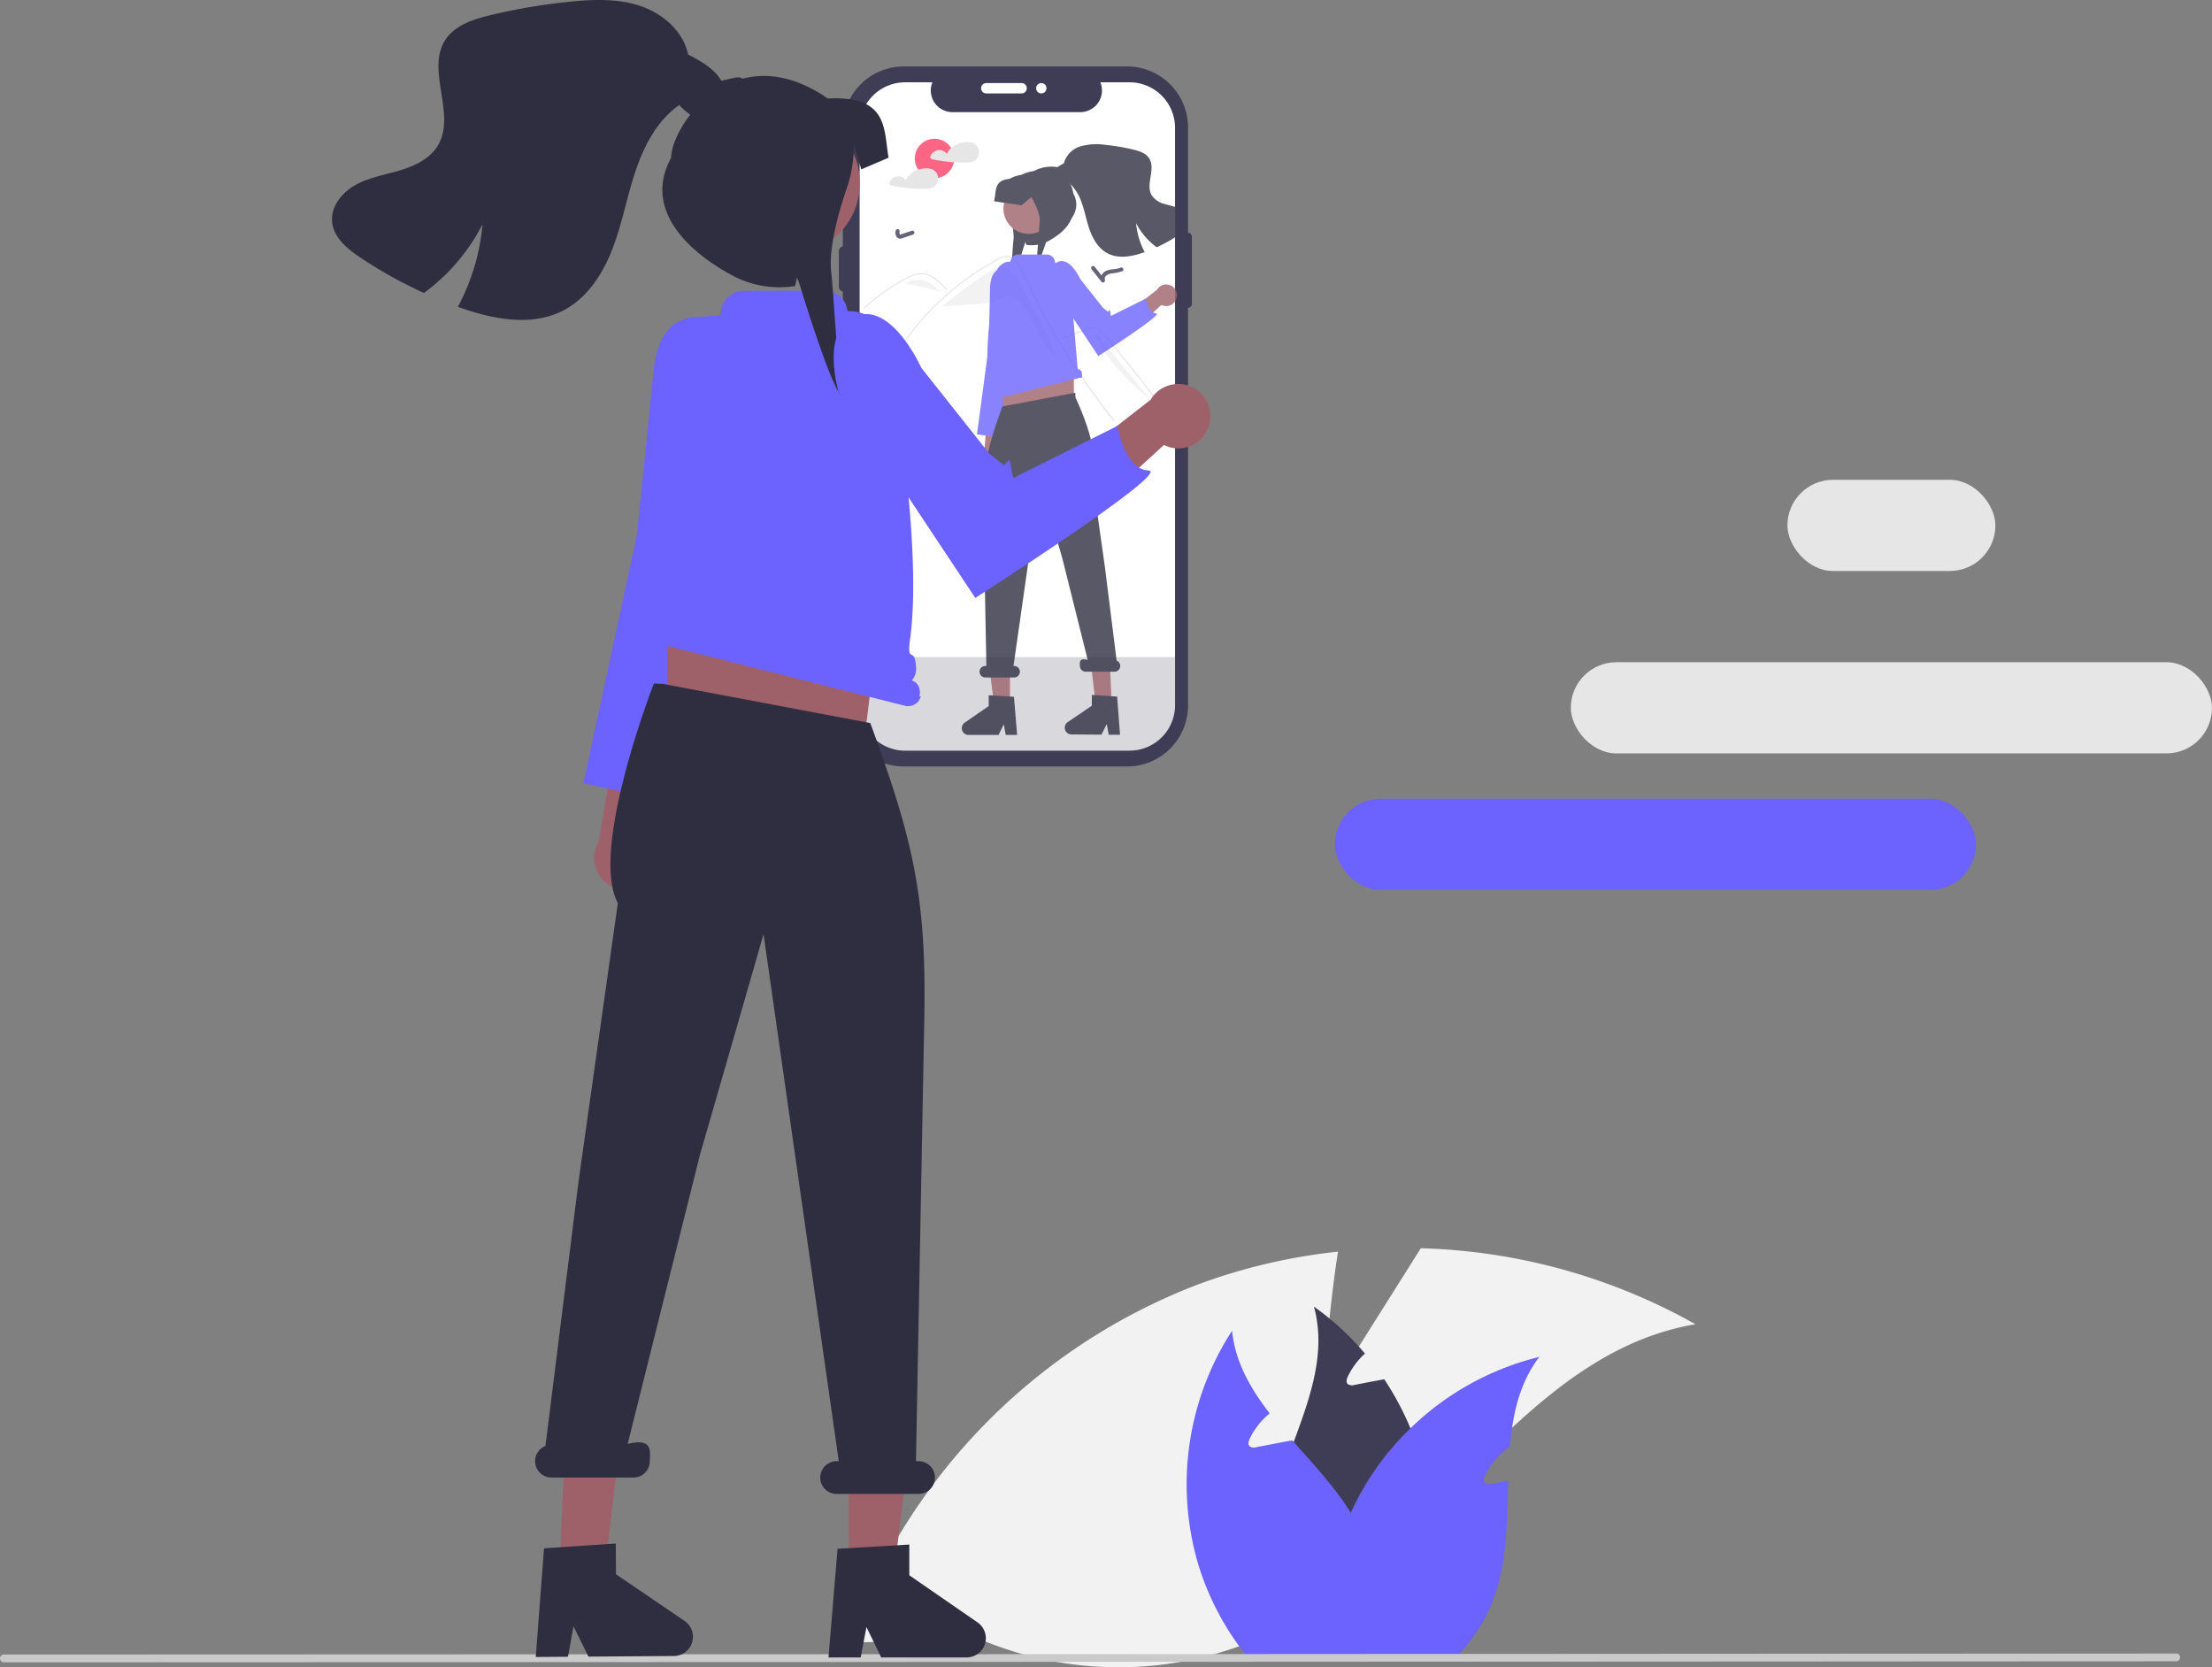 <svg id="be2af9d5-0055-4f12-a4c4-a0966ff52574" data-name="Layer 1" xmlns="http://www.w3.org/2000/svg" width="674.862" height="508.666" viewBox="0 0 674.862 508.666"><rect x="0" y="0" width="674.862" height="508.666" fill="#808080" stroke="none"/><path d="M666.194,623.871l29.85-47.377a180.672,180.672,0,0,1,83.784,23.174c-51.547,8.72-78.724,66.65-124.593,91.735a108.675,108.675,0,0,1-94.103,4.193L521.437,696.852A182.105,182.105,0,0,1,627.827,587.626a175.905,175.905,0,0,1,42.958-10.1C667.247,600.127,666.194,623.871,666.194,623.871Z" transform="translate(-262.569 -195.667)" fill="#f2f2f2"/><path d="M692.479,696.732c-.49,1.16-1,2.3-1.54,3.44-.38.79-.77,1.59-1.18,2.37l-10.37.01h-11.47l-6.26.01c-.66-.77-1.31-1.56-1.93-2.37a51.533,51.533,0,0,1-10.58-34.14c.67-10.35,4.43-20.46,8.12-30.47,5.1-13.82,9.99-27.44,6.16-41.29a83.095,83.095,0,0,1,15.58,14.33,22.507,22.507,0,0,0-5.21,6.95c-.36.74-.65,1.73-.07,2.33a2.269,2.269,0,0,0,2.03.29c1.68-.33,3.38-.65,5.07-.98,1.35-.25,2.7-.5,4.05-.76a87.462,87.462,0,0,1,8,14.97,83.784,83.784,0,0,1,6.21,25.56A85.09,85.09,0,0,1,692.479,696.732Z" transform="translate(-262.569 -195.667)" fill="#3f3d56"/><path d="M715.679,645.752c-.35.74-.65,1.73-.06,2.32a2.215,2.215,0,0,0,2.02.3c1.68-.33,3.39-.64,5.07-.97-.27,9.43-.28,19.02-2.19,28.09a57.748,57.748,0,0,1-1.62,6.07,50.319,50.319,0,0,1-11.07,18.6c-.12.14-.24.27-.37.4-.63.67-1.3,1.33-1.98,1.97l-15.72.01-10.37.01h-11.47c-.09-.79-.18-1.58-.25-2.37a86.009,86.009,0,0,1,7.02-42.98c.39-.86.79-1.7,1.19-2.56a84.468,84.468,0,0,1,17-23.22,85.57,85.57,0,0,1,39.33-21.79c-6.04,7.93-8.12,17.35-8.95,27.31A22.742,22.742,0,0,0,715.679,645.752Z" transform="translate(-262.569 -195.667)" fill="#6c63ff"/><path d="M680.219,700.172c-.16.49-.32.98-.49,1.46-.11.31-.22.62-.34.92h-11.47l-6.26.01-17.38.01c-.45-.54-.9-1.09-1.34-1.65-.19-.24-.38-.48-.56-.72a83.719,83.719,0,0,1-14.21-27.19,86.099,86.099,0,0,1,10.29-71.35c.98,9.56,5.61,17.61,11.49,25.21-.3.25-.6.48-.88.75a22.241,22.241,0,0,0-5.2,6.94c-.36.75-.65,1.74-.08,2.32a2.191,2.191,0,0,0,2.02.3c1.7-.32,3.4-.65,5.08-.97,1.35-.25,2.69-.51,4.04-.76.64-.12,1.28-.24,1.91-.36.15.17.29.33.43.49,6.17,6.97,12.63,13.88,17.42,21.62a62.517,62.517,0,0,1,3.27,6.01A51.521,51.521,0,0,1,680.219,700.172Z" transform="translate(-262.569 -195.667)" fill="#6c63ff"/><rect x="545.328" y="146.38" width="63.447" height="27.826" rx="13.913" fill="#e6e6e6"/><rect x="479.241" y="202.032" width="195.621" height="27.826" rx="13.913" fill="#e6e6e6"/><rect x="407.241" y="243.684" width="195.621" height="27.826" rx="13.913" fill="#6c63ff"/><path d="M927.699,701.312a1.186,1.186,0,0,1-1.19,1.19l-63.03.03-15.72.01-10.37.01h-11.47l-6.26.01-17.38.01-273.46.14-2.08.01-122.32.04h-2.02l-104.12.04h-2.02l-32.5.01a1.19,1.19,0,1,1,0-2.38l32.84-.01h2.02l104.09-.04h2.02l121.37-.04h2.07l103.42-.04h1.36l167.43-.1,17.35-.01,7.94-.01,12.55-.01h10.72l16.89-.01,60.68-.04A1.186,1.186,0,0,1,927.699,701.312Z" transform="translate(-262.569 -195.667)" fill="#cacaca"/><path d="M520.081,303.048a1.586,1.586,0,0,1-1.584-1.584v-10.77a1.584,1.584,0,0,1,3.168,0v10.77A1.586,1.586,0,0,1,520.081,303.048Z" transform="translate(-262.569 -195.667)" fill="#3f3d56"/><path d="M625.025,266.691h0V234.543a18.606,18.606,0,0,0-18.606-18.606h-68.109a18.606,18.606,0,0,0-18.606,18.606V410.907a18.606,18.606,0,0,0,18.606,18.606H606.419a18.606,18.606,0,0,0,18.606-18.606V289.574h0a1.173,1.173,0,0,0,1.173-1.173V267.864A1.173,1.173,0,0,0,625.025,266.691Z" transform="translate(-262.569 -195.667)" fill="#3f3d56"/><path d="M621.065,234.667v176.11a13.886,13.886,0,0,1-13.74,13.89.756.756,0,0,1-.15.01h-68.44a13.902,13.902,0,0,1-13.9-13.9v-176.11a13.894,13.894,0,0,1,13.9-13.89h8.3a6.604,6.604,0,0,0,6.12,9.1h39.02a6.426,6.426,0,0,0,2.48-.5,6.586,6.586,0,0,0,3.62-8.6h8.9A13.892,13.892,0,0,1,621.065,234.667Z" transform="translate(-262.569 -195.667)" fill="#fff"/><path d="M520.081,284.675a1.586,1.586,0,0,1-1.584-1.584v-10.77a1.584,1.584,0,1,1,3.168,0v10.77A1.586,1.586,0,0,1,520.081,284.675Z" transform="translate(-262.569 -195.667)" fill="#3f3d56"/><path d="M519.764,263.769a1.586,1.586,0,0,1-1.584-1.584v-10.77a1.584,1.584,0,0,1,3.168,0v10.77A1.586,1.586,0,0,1,519.764,263.769Z" transform="translate(-262.569 -195.667)" fill="#3f3d56"/><path d="M561.894,222.589a1.586,1.586,0,0,1,1.584-1.584h10.77a1.584,1.584,0,1,1,0,3.168h-10.77A1.586,1.586,0,0,1,561.894,222.589Z" transform="translate(-262.569 -195.667)" fill="#fff"/><circle cx="317.697" cy="26.922" r="1.584" fill="#fff"/><path d="M572.791,280.666c-.866-1.432-1.892-2.962-3.499-3.429-1.861-.542-3.773.534-5.395,1.596a157.209,157.209,0,0,0-13.991,10.308l.005.056,10.44-.72c2.514-.173,5.115-.371,7.337-1.56a6.467,6.467,0,0,1,2.62-1.096,4.212,4.212,0,0,1,3.035,1.643c4.811,5.123,6.204,12.959,11.602,17.46A171.304,171.304,0,0,0,572.791,280.666Z" transform="translate(-262.569 -195.667)" fill="#f2f2f2"/><path d="M602.366,324.123c-.532-.672-.749-.829-1.274-1.507q-6.41-8.291-12.05-17.141-3.831-6.011-7.282-12.253-1.643-2.967-3.196-5.981-1.205-2.337-2.356-4.702c-.219-.45-.433-.903-.645-1.356-.5-1.066-.991-2.138-1.518-3.189a8.774,8.774,0,0,0-2.434-3.261,3.321,3.321,0,0,0-1.73-.666,4.825,4.825,0,0,0-2.504.717,80.611,80.611,0,0,0-15.851,10.931,82.523,82.523,0,0,0-12.878,14.295c-.114.163-.383.007-.268-.156q.679-.96,1.384-1.899a82.979,82.979,0,0,1,21.185-19.76q2.061-1.335,4.199-2.546c.718-.407,1.44-.809,2.174-1.185a5.297,5.297,0,0,1,2.305-.714c2.797-.043,4.245,3.124,5.24,5.256q.469,1.006.949,2.006,1.815,3.797,3.77,7.524,1.207,2.301,2.466,4.576,3.919,7.082,8.331,13.878c3.897,6.001,7.762,11.302,12.201,16.914C602.708,324.059,602.49,324.28,602.366,324.123Z" transform="translate(-262.569 -195.667)" fill="#e4e4e4"/><path d="M551.251,284.15c-.163-.181-.324-.362-.488-.543a14.371,14.371,0,0,0-4.445-3.654,6.449,6.449,0,0,0-2.702-.626,7.711,7.711,0,0,0-2.805.612c-.422.169-.835.36-1.242.564-.465.234-.921.483-1.376.735q-1.28.708-2.526,1.478-2.48,1.533-4.804,3.299-1.205.916-2.36,1.892-1.075.907-2.106,1.862c-.147.136-.366-.084-.219-.219.181-.169.364-.336.548-.502q.776-.702,1.578-1.377,1.461-1.233,2.998-2.371,2.39-1.77,4.944-3.3,1.276-.764,2.588-1.464c.264-.141.531-.278.801-.409a12.774,12.774,0,0,1,1.905-.775,6.776,6.776,0,0,1,2.877-.283,7.49,7.49,0,0,1,2.654.918,17.937,17.937,0,0,1,4.401,3.942C551.603,284.079,551.384,284.299,551.251,284.15Z" transform="translate(-262.569 -195.667)" fill="#e4e4e4"/><path d="M586.885,298.933l4.167-1.524,2.069-.757a21.161,21.161,0,0,1,2.043-.704,3.223,3.223,0,0,1,1.849.024,4.261,4.261,0,0,1,1.442.894,11.703,11.703,0,0,1,1.183,1.263c.451.541.894,1.088,1.34,1.634q2.76,3.375,5.484,6.78,2.724,3.405,5.411,6.838,2.694,3.442,5.351,6.913.325.425.65.851c.12.157.39.002.268-.157q-2.677-3.506-5.39-6.983-2.721-3.485-5.479-6.941-2.758-3.456-5.553-6.881-.696-.853-1.395-1.705c-.393-.479-.781-.963-1.212-1.409a4.37,4.37,0,0,0-2.962-1.561,5.718,5.718,0,0,0-2.015.443c-.697.252-1.392.509-2.088.763l-4.197,1.535-1.049.384c-.186.068-.106.368.083.299Z" transform="translate(-262.569 -195.667)" fill="#e4e4e4"/><path d="M545.769,281.747a6.728,6.728,0,0,0-6.776.485,96.646,96.646,0,0,1,10.996,2.566C548.489,283.919,547.316,282.542,545.769,281.747Z" transform="translate(-262.569 -195.667)" fill="#f2f2f2"/><path d="M538.973,282.228l-.408.331c.138-.116.281-.225.429-.328Z" transform="translate(-262.569 -195.667)" fill="#f2f2f2"/><path d="M598.299,298.948a3.469,3.469,0,0,0-1.467-1.225l-.573.023a64.981,64.981,0,0,0,17.308,19.787Z" transform="translate(-262.569 -195.667)" fill="#f2f2f2"/><circle cx="285.102" cy="48.35" r="6.01" fill="#fd6584"/><path d="M561.121,241.171a2.979,2.979,0,0,0-2.514-2.091.244.244,0,0,0-.041,0,.318.318,0,0,0-.05-.011,7.342,7.342,0,0,0-5.755,1.756,5.392,5.392,0,0,0-1.312,1.81,2.907,2.907,0,0,0-2.438-1.188,2.967,2.967,0,0,0-2.656,2.14.344.344,0,0,0,.155.38,1.502,1.502,0,0,0,.628.32c.497.106.999.203,1.501.29q1.472.257,2.96.416.982.105,1.969.167c1.359.086,2.726.106,4.087.063a4.663,4.663,0,0,0,1.94-.342,2.88,2.88,0,0,0,1.114-.97A3.274,3.274,0,0,0,561.121,241.171Z" transform="translate(-262.569 -195.667)" fill="#e6e6e6"/><path d="M548.757,249.927a3.073,3.073,0,0,0-.126-.743,2.985,2.985,0,0,0-2.516-2.091.216.216,0,0,0-.038,0,.425.425,0,0,0-.052-.011,7.471,7.471,0,0,0-3.306.34,6.124,6.124,0,0,0-3.759,3.225,2.909,2.909,0,0,0-2.44-1.188,2.967,2.967,0,0,0-2.656,2.14.35.35,0,0,0,.155.38,1.515,1.515,0,0,0,.628.32c.5.106.999.203,1.504.29q1.472.257,2.958.416a43.929,43.929,0,0,0,6.059.23,4.67,4.67,0,0,0,1.94-.342,2.874,2.874,0,0,0,1.112-.97A3.211,3.211,0,0,0,548.757,249.927Z" transform="translate(-262.569 -195.667)" fill="#e6e6e6"/><path d="M535.815,266.188a2.291,2.291,0,0,0,.255,1.668,1.392,1.392,0,0,0,1.618.535c1.142-.355,2.27-.77,3.402-1.155a.627.627,0,0,0,.428-.754.619.619,0,0,0-.754-.428l-2.83.962c-.214.073-.426.155-.644.215-.023.006-.106.025-.101.024.01-.001.075.006.003.001q-.061-.018.001.008l-.054-.031c.049.041-.006-.006-.023-.023-.015-.015-.059-.076-.025-.026a.757.757,0,0,1-.064-.113c.03.066-.026-.098-.03-.12a2.624,2.624,0,0,1,.043-.764.616.616,0,0,0-.613-.613.628.628,0,0,0-.613.613Z" transform="translate(-262.569 -195.667)" fill="#3f3d56" opacity="0.8"/><path d="M595.635,277.861l3.02,3.808c.384.485,1.208-.04,1.024-.596-.376-1.137.923-1.771,1.82-1.958a15.936,15.936,0,0,0,3.513-.72c.717-.325.095-1.381-.618-1.058-1.321.598-2.861.324-4.198.906a2.681,2.681,0,0,0-1.698,3.156l1.024-.596-3.02-3.808a.617.617,0,0,0-.866,0,.627.627,0,0,0,0,.866Z" transform="translate(-262.569 -195.667)" fill="#3f3d56" opacity="0.8"/><path d="M621.067,396.124v14.657a13.888,13.888,0,0,1-13.742,13.888c-.05.004-.104.004-.15.004H538.734a13.895,13.895,0,0,1-13.896-13.892V396.124Z" transform="translate(-262.569 -195.667)" fill="#3f3d56" opacity="0.2"/><g opacity="0.8"><path d="M621.065,258.787v9.29a45.889,45.889,0,0,1-5.61,3.02,20.994,20.994,0,0,1-6.29-7.37,23.04,23.04,0,0,0,2.65,8.86c-.05.01-.1.03-.14.04-3.63,1.3-7.81,2.12-11.22.32-2.54-1.34-4.21-3.94-5.24-6.63a34.496,34.496,0,0,1-1.1-3.49c-.43-1.6-.82-3.21-1.35-4.78-.02-.07-.05-.13-.07-.2-.05-.16-.11-.32-.16-.48a14.31,14.31,0,0,0-3.45-5.6,9.699,9.699,0,0,0-.99-.81l.28-.34a7.7,7.7,0,0,1-1.49,1.36,2.576,2.576,0,0,1-2.21.47c-1.5-.44-1.93-2.51-1.22-3.91.01-.02.02-.05.03-.07a.999.999,0,0,1,.08-.14,5.485,5.485,0,0,1,1.58-1.64,15.829,15.829,0,0,1,1.98-1.17,7.511,7.511,0,0,1,5.1-5.2,18.064,18.064,0,0,1,7.54-.46,64.934,64.934,0,0,1,8.55,1.44c1.84.44,3.83,1.08,4.86,2.68,2.08,3.24-1.18,7.93.75,11.25a6.696,6.696,0,0,0,4.08,2.71C619.015,258.247,620.065,258.467,621.065,258.787Z" transform="translate(-262.569 -195.667)" fill="#2f2e41"/><path d="M565.982,256.886l2.812.352v-.352l.552-1.628v.07a13.672,13.672,0,0,0,.285,2.781,14.417,14.417,0,0,0,.492,1.825c.826,2.405,1.972,6.356,1.642,9.014-.236,1.951-.724,11.207-1.15,13.204,1.121-.657,4.524-11.893,4.524-11.893l.295-.84.218.935a10.889,10.889,0,0,0,2.665.088,10.625,10.625,0,0,0,2.921-.696h.004a10.536,10.536,0,0,0,1.248-.584,22.276,22.276,0,0,0,3.582-2.405c3.241-2.721,5.024-6.236,2.872-10.167a8.738,8.738,0,0,0-2.06-4.616c-.021-.028-.042-.06-.067-.088l-2.401-3.174-.309-.408a.983.983,0,0,1-.541.025c-.78-.113-1.979-.594-2.236-.2-2.552-.689-5.66-.32-9.186,2.106C565.619,249.929,566.526,253.768,565.982,256.886Z" transform="translate(-262.569 -195.667)" fill="#2f2e41"/><circle cx="313.845" cy="63.64" r="7.712" fill="#9e616a"/><path d="M565.866,256.999l.271.116,8.04,1.181,3.055-2.464s2.883,4.721,2.545,7.477c-.098.819-.239,2.872-.404,5.171-.239,3.389-.527,7.302-.791,8.539.77-.453,2.58-5.73,3.712-9.235h.004c.577-1.786.977-3.111.977-3.111l.309-.872.225.967a11.166,11.166,0,0,0,3.319.028c3.241-2.721,5.024-6.236,2.872-10.167a8.738,8.738,0,0,0-2.06-4.616c.577-.38-1.909-3.737-2.25-3.206-.07-.018-.144-.039-.218-.056a8.474,8.474,0,0,0-.963-.179,11.297,11.297,0,0,0-7.386,1.8q-.48.285-.97.622A9.645,9.645,0,0,0,565.866,256.999Z" transform="translate(-262.569 -195.667)" fill="#2f2e41"/><path d="M568.517,338.009a3.431,3.431,0,0,0-.892-5.185l3.29-27.483-5.86,2.41-2.274,26.51a3.45,3.45,0,0,0,5.736,3.747Z" transform="translate(-262.569 -195.667)" fill="#9e616a"/><path d="M571.997,280.14l-3.956-2.519s-3.31.029-3.42,6.012-.385,17.646-.385,17.646l-3.602,26.9,8.042,1.105,3.841-29.026,2.993-8.767Z" transform="translate(-262.569 -195.667)" fill="#6c63ff"/><polygon points="327.633 126.796 306.541 126.444 304.783 112.031 327.633 112.031 327.633 126.796" fill="#9e616a"/><polygon points="308.134 214.974 303.265 214.974 300.948 196.192 308.135 196.192 308.134 214.974" fill="#9e616a"/><polygon points="339.156 214.908 334.286 214.874 332.101 196.077 338.434 197.529 339.156 214.908" fill="#9e616a"/><polygon points="323.926 99.618 325.029 102.487 324.809 105.355 303.215 112.834 304.287 100.28 306.714 97.411 323.926 99.618" fill="#ffb6b6"/><path d="M571.915,408.237l-1.21-.07-5.21-.31-1.28-.08v3.3l-7.32,5.05a2.063,2.063,0,0,0,1.17,3.76h9.16l1.58-3.26.62,3.26h3.46Z" transform="translate(-262.569 -195.667)" fill="#2f2e41"/><path d="M603.395,408.187l-1.77-.12-5.1-.34-.83-.06-.02,3.3-7.36,5.01a2.058,2.058,0,0,0,1.15,3.76l9.16.06,1.61-3.25.59,3.27,3.45.02Z" transform="translate(-262.569 -195.667)" fill="#2f2e41"/><path d="M603.24,397.207l-3.546-28.341-4.219-29.881c3.089-5.737-4.772-21.995-4.772-21.995l-.077-1.511-22.225,4.193.005-.021c-4.546,12.398-6.052,18.523-5.803,31.726l.896,47.462h-.281a1.758,1.758,0,1,0,0,3.515h8.789a1.758,1.758,0,0,0,0-3.515h-.227l8.067-56.513,6.839,23.729,7.734,30.936c-2.812-.703-2.376.926-2.376,1.849a1.758,1.758,0,0,0,1.758,1.758h8.789a1.756,1.756,0,0,0,.648-3.388Z" transform="translate(-262.569 -195.667)" fill="#2f2e41"/><path d="M592.678,310.289l-.042-.966a1.402,1.402,0,0,0-1.267-1.053c-.293-3.349-1.525-17.798-1.599-18.428l-.003-.027-.56-11.973a1.771,1.771,0,0,0-1.653-1.684l-2.96-.193a.157.157,0,0,1-.151-.157,2.489,2.489,0,0,0-2.489-2.489h-8.764a2.331,2.331,0,0,0-2.312,2.04.155.155,0,0,1-.157.139l-.001,0a4.164,4.164,0,0,0-4.189,3.454c-1.198,6.971-3.599,22.794-2.412,31.59.413,3.062-.478.637-.634,3.199a1.886,1.886,0,0,0,.47,1.367,1.36,1.36,0,0,0-.818,1.728l-.154-.038a1.406,1.406,0,0,0,1.707,1.02l26.929-6.789C592.369,310.841,592.867,311.042,592.678,310.289Z" transform="translate(-262.569 -195.667)" fill="#6c63ff"/><path d="M621.521,286.699a3.267,3.267,0,0,1-4.6,1.981l-8.44,7.702-1.121-5.927,8.191-6.386a3.284,3.284,0,0,1,5.969,2.63Z" transform="translate(-262.569 -195.667)" fill="#9e616a"/><path d="M592.147,280.812s-2.943-6.65-6.66-5.328-1.798,7.775-1.798,7.775l13.964,21.042s20.141-12.92,17.692-13.012-3.182-4.546-3.182-4.546l-10.645,5.319-.36-1.893-.577.577-1.49-1.173Z" transform="translate(-262.569 -195.667)" fill="#6c63ff"/></g><path d="M460.672,464.272a9.76,9.76,0,0,0-1.357-14.904l15.54-77.187-17.161,5.51-12.439,74.659a9.813,9.813,0,0,0,15.417,11.922Z" transform="translate(-262.569 -195.667)" fill="#9e616a"/><path d="M483.618,300.965l-10.648-8.037s-9.393-.665-11.056,16.274-5.079,49.95-5.079,49.95l-16.293,75.463,22.554,4.95,17.451-81.438,10.469-24.184Z" transform="translate(-262.569 -195.667)" fill="#6c63ff"/><polygon points="203.495 228.522 263.495 227.522 268.495 186.522 203.495 186.522 203.495 228.522" fill="#9e616a"/><polygon points="258.963 479.353 272.815 479.353 279.404 425.926 258.961 425.927 258.963 479.353" fill="#9e616a"/><polygon points="170.719 479.167 184.57 479.07 190.786 425.598 172.771 429.73 170.719 479.167" fill="#9e616a"/><polygon points="214.041 151.213 210.903 159.373 211.53 167.533 272.955 188.808 269.907 153.096 263.002 144.936 214.041 151.213" fill="#ffb6b6"/><circle cx="240.393" cy="55.841" r="21.938" fill="#9e616a"/><path d="M518.097,668.187l21.896-1.307v9.381l20.817,14.377a5.86,5.86,0,0,1-3.33,10.682H531.412l-4.493-9.279-1.754,9.279h-9.829Z" transform="translate(-262.569 -195.667)" fill="#2f2e41"/><path d="M428.55,668.034l21.886-1.46.066,9.381,20.917,14.231a5.86,5.86,0,0,1-3.255,10.705l-26.067.182-4.558-9.248-1.689,9.292-9.828.069Z" transform="translate(-262.569 -195.667)" fill="#2f2e41"/><path d="M428.978,636.808l10.086-80.619,12-85c-8.788-16.32,11-67,11-67l2.793.134,63.22,11.927-.014-.061c12.931,35.268,17.215,52.691,16.506,90.248l-2.547,135.01h.799a5,5,0,0,1,0,10h-25a5,5,0,1,1,0-10h.645l-22.947-160.757-19.455,67.498-22,88c8-2,6.758,2.634,6.758,5.258a5,5,0,0,1-5,5h-25a4.995,4.995,0,0,1-1.844-9.639Z" transform="translate(-262.569 -195.667)" fill="#2f2e41"/><path d="M457.142,406.814l2-20a3.987,3.987,0,0,1,3.605-2.995c.833-9.527,4.339-50.629,4.549-52.421l.008-.076,1.594-34.058a5.037,5.037,0,0,1,4.703-4.79l8.421-.55a.446.446,0,0,0,.431-.445,7.081,7.081,0,0,1,7.081-7.081h24.931a6.63,6.63,0,0,1,6.576,5.804.44.44,0,0,0,.448.396l.003-0a11.845,11.845,0,0,1,11.915,9.824c3.408,19.831,10.239,64.84,6.862,89.862-1.176,8.711,1.359,1.812,1.803,9.1a5.365,5.365,0,0,1-1.336,3.89c2.058.598,2.856,2.821,2.328,4.916l.438-.108a4,4,0,0,1-4.856,2.901L462.043,391.67C459.9,391.13,456.602,408.956,457.142,406.814Z" transform="translate(-262.569 -195.667)" fill="#6c63ff"/><path d="M479.469,232.001c-4.087,1.217-7.9-2.202-10.745-5.441l1.011,1.2c-6.692,4.713-10.693,12.39-13.289,20.161-2.596,7.763-4.044,15.894-6.975,23.546-2.93,7.643-7.66,15.037-14.9,18.85-9.699,5.107-21.583,2.785-31.9-.9-.137-.051-.266-.094-.403-.146a65.737,65.737,0,0,0,7.523-25.191,59.771,59.771,0,0,1-17.873,20.967,137.213,137.213,0,0,1-19.381-10.779c-3.984-2.665-8.183-6.109-8.645-10.882-.471-4.738,3.067-9.065,7.24-11.344s8.971-3.05,13.529-4.421c4.55-1.362,9.194-3.599,11.584-7.711,5.509-9.459-3.761-22.8,2.151-32.02,2.913-4.533,8.568-6.349,13.812-7.609a182.603,182.603,0,0,1,24.317-4.104c7.189-.72,14.617-.985,21.455,1.328,6.838,2.313,13.041,7.686,14.506,14.763,3.993,2.099,8.217,4.421,10.359,8.405C484.987,224.649,483.796,230.715,479.469,232.001Z" transform="translate(-262.569 -195.667)" fill="#2f2e41"/><path d="M473.368,230.407c-3.914,4.903-6.044,10.205-6.044,13.38-8.13,14.859,3.496,27.623,18.356,35.753a30.443,30.443,0,0,0,19.45,3.391l.622-2.654.842,2.39s9.675,31.954,12.866,33.828c-1.211-5.687-2.598-32.017-3.272-37.567-.933-7.554,2.32-18.799,4.667-25.638a40.366,40.366,0,0,0,2.21-13.1v-.195l2.285,7.34,8.319-3.549c-1.548-8.878,0-18.956-18.556-18.082-10.036-6.902-18.873-7.953-26.133-5.996-.937-1.448-6.339,1.264-7.9.502" transform="translate(-262.569 -195.667)" fill="#2f2e41"/><path d="M631.434,325.498a9.76,9.76,0,0,1-13.745,5.92l-25.216,23.012-3.348-17.71,24.475-19.081a9.813,9.813,0,0,1,17.835,7.858Z" transform="translate(-262.569 -195.667)" fill="#9e616a"/><path d="M543.668,307.908s-8.793-19.87-19.898-15.921-5.371,23.229-5.371,23.229l41.722,62.87s60.179-38.604,52.861-38.877-9.507-13.582-9.507-13.582l-31.806,15.892-1.076-5.657-1.725,1.725-4.451-3.503Z" transform="translate(-262.569 -195.667)" fill="#6c63ff"/></svg>